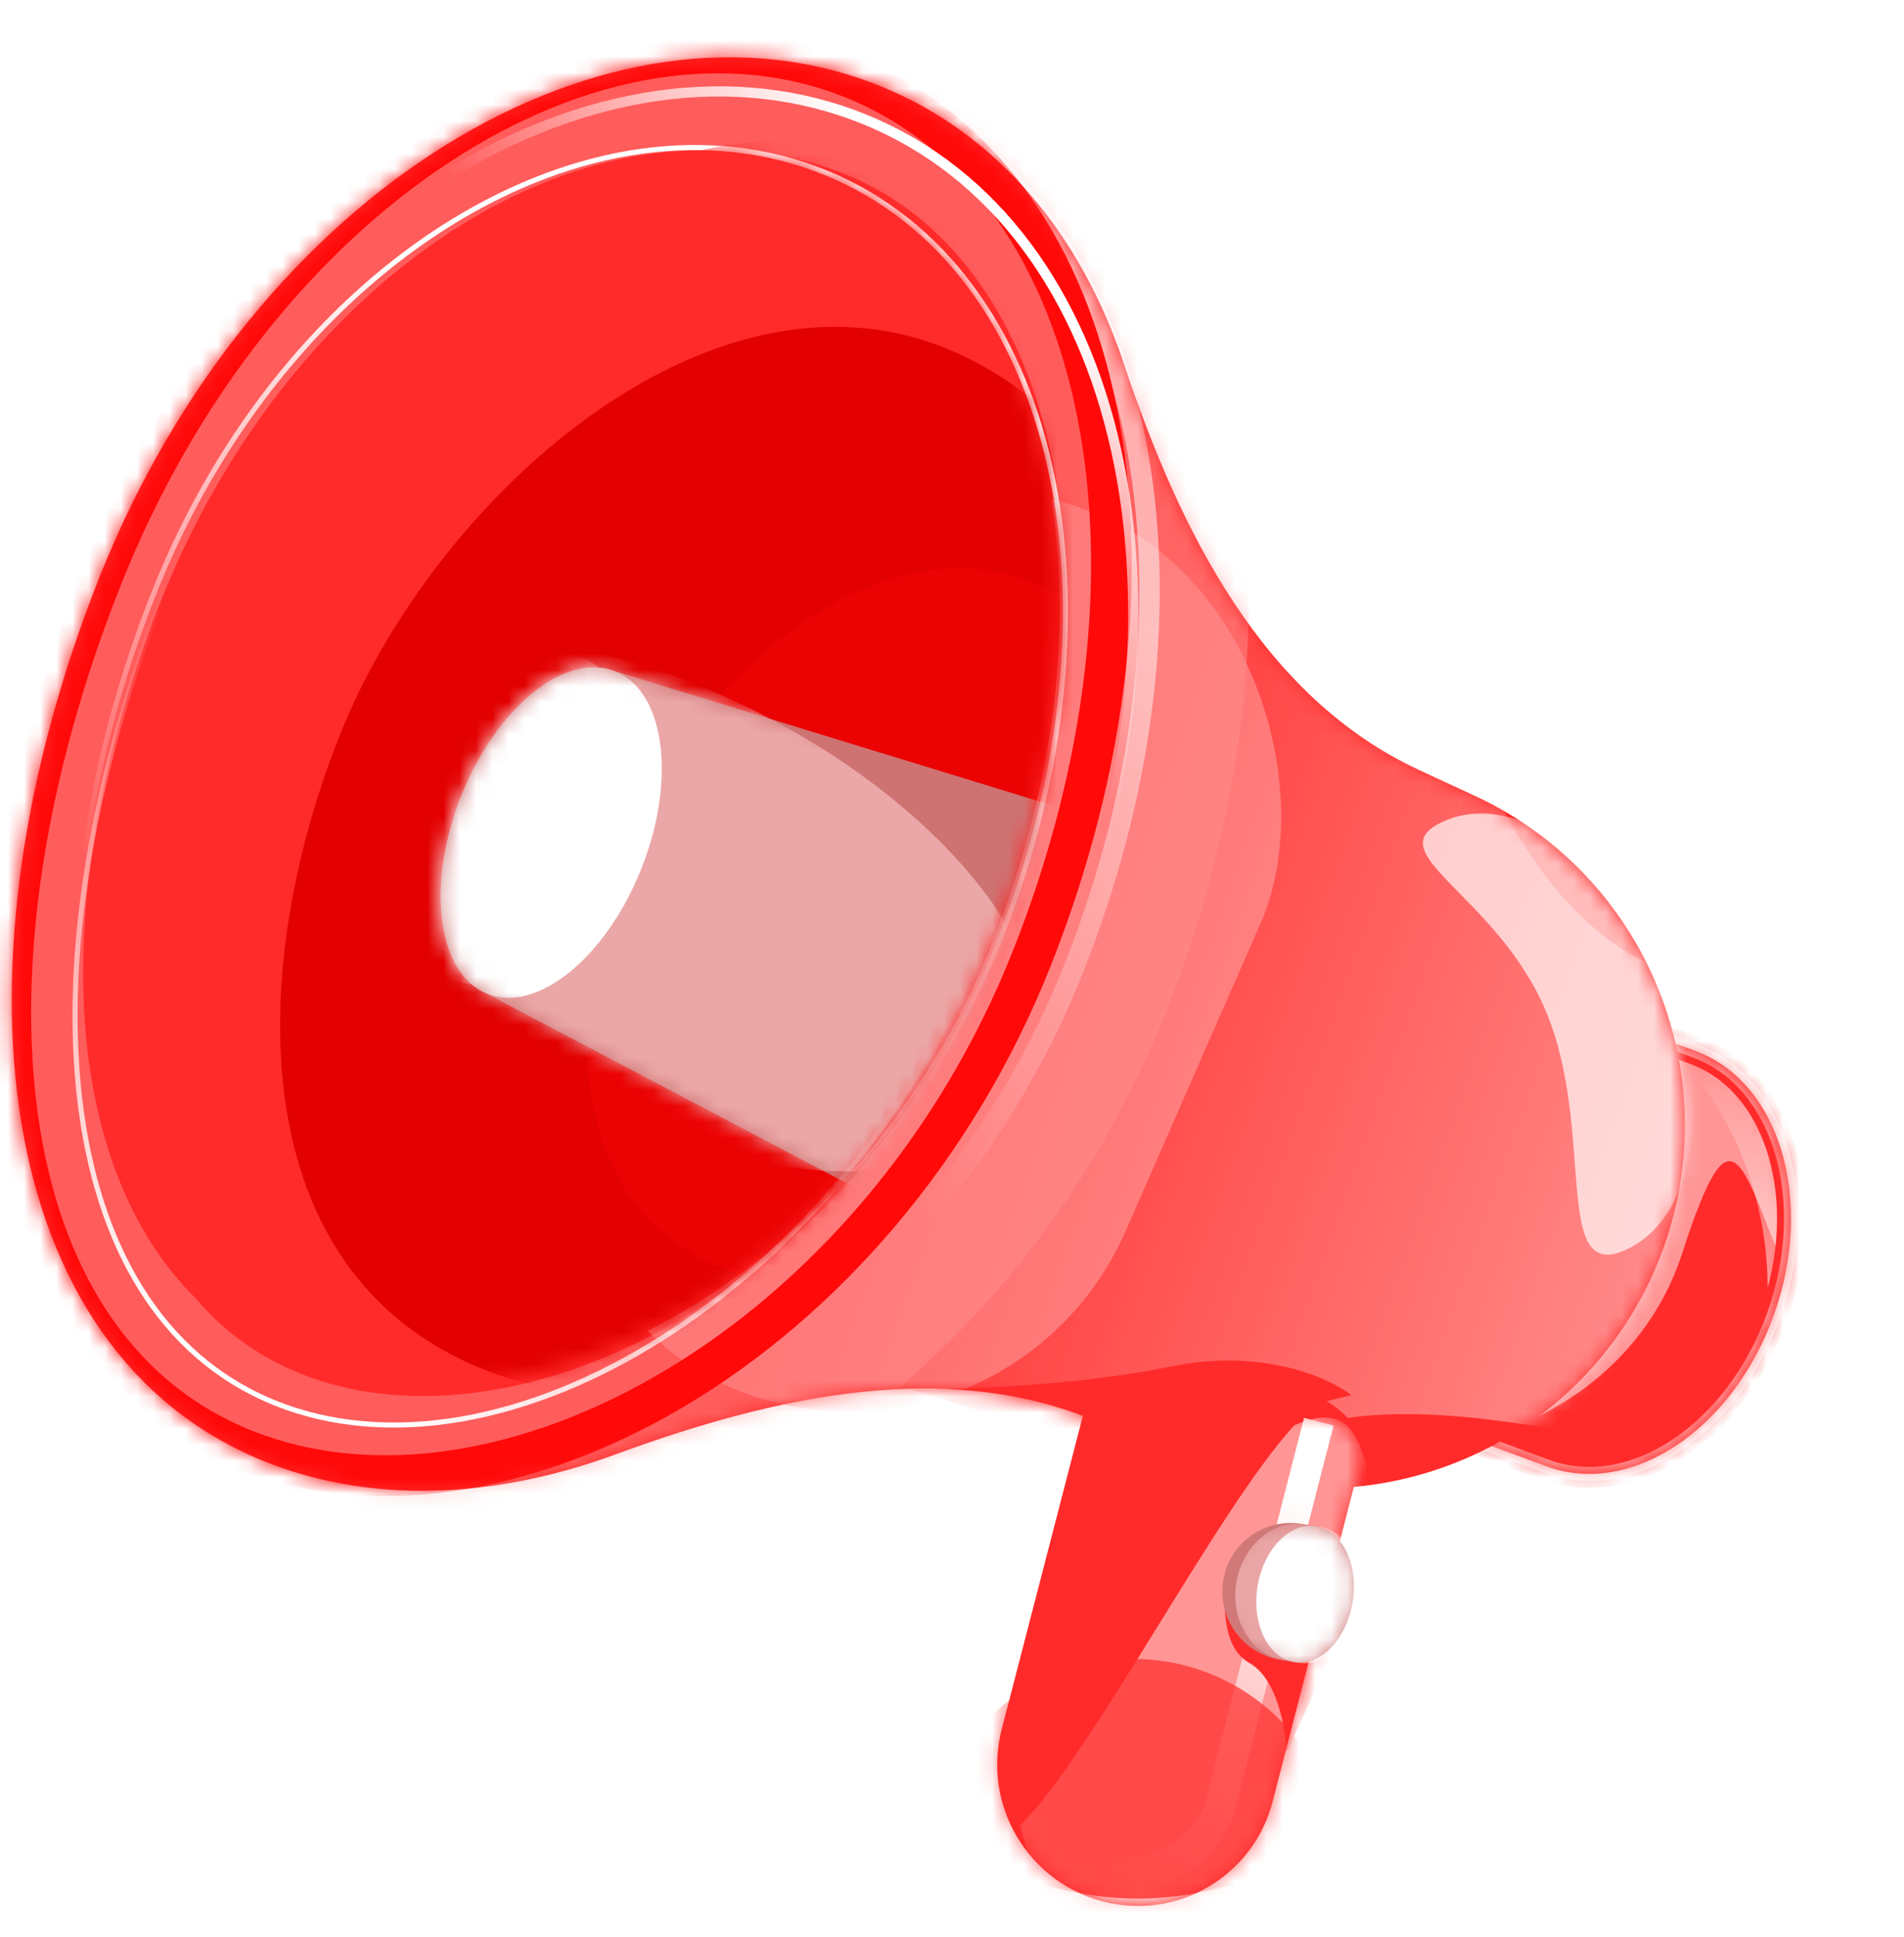 <svg width="118" height="120" viewBox="0 0 118 120" fill="none" xmlns="http://www.w3.org/2000/svg">
<path fill-rule="evenodd" clip-rule="evenodd" d="M105.084 65.101L91.366 60.03L82.125 85.757L95.773 90.802C95.796 90.81 95.818 90.819 95.841 90.828C101.071 92.761 107.379 88.569 109.931 81.465C112.483 74.361 110.312 67.035 105.083 65.101L105.084 65.101Z" fill="#FF2B2A"/>
<mask id="mask0_7851_10897" style="mask-type:alpha" maskUnits="userSpaceOnUse" x="82" y="60" width="30" height="32">
<path fill-rule="evenodd" clip-rule="evenodd" d="M105.084 65.101L91.366 60.03L82.125 85.757L95.773 90.802C95.796 90.81 95.818 90.819 95.841 90.828C101.071 92.761 107.379 88.569 109.931 81.465C112.483 74.361 110.312 67.035 105.083 65.101L105.084 65.101Z" fill="#0084FE"/>
</mask>
<g mask="url(#mask0_7851_10897)">
<g opacity="0.5" filter="url(#filter0_f_7851_10897)">
<path d="M91.593 89.035C97.002 85.041 100.343 70.897 101.337 64.324L106.01 60.693L109.291 62.206L115.257 74.007C114.793 78.21 113.268 85.162 110.882 79.353C107.899 72.091 107.402 67.905 104.27 77.588C101.765 85.334 94.775 88.447 91.593 89.035Z" fill="white"/>
</g>
<g filter="url(#filter1_f_7851_10897)">
<path d="M106.012 66.535C108.766 69.8 113.065 78.955 108.226 89.453" stroke="url(#paint0_linear_7851_10897)" stroke-width="1.738"/>
</g>
<g filter="url(#filter2_f_7851_10897)">
<path d="M91.366 60.03L91.668 59.215L90.845 58.911L90.549 59.737L91.366 60.03ZM105.084 65.101L105.902 65.393L106.191 64.584L105.385 64.286L105.084 65.101ZM82.125 85.757L81.307 85.463L81.016 86.273L81.824 86.572L82.125 85.757ZM95.773 90.802L96.082 89.99L96.074 89.987L95.773 90.802ZM95.841 90.828L96.143 90.013L96.143 90.013L95.841 90.828ZM109.931 81.465L110.749 81.758L110.749 81.758L109.931 81.465ZM105.083 65.101L104.265 64.809L103.976 65.618L104.782 65.916L105.083 65.101ZM91.065 60.845L104.782 65.916L105.385 64.286L91.668 59.215L91.065 60.845ZM82.943 86.05L92.184 60.324L90.549 59.737L81.307 85.463L82.943 86.05ZM96.074 89.987L82.426 84.942L81.824 86.572L95.471 91.617L96.074 89.987ZM96.143 90.013C96.122 90.005 96.102 89.997 96.082 89.99L95.464 91.614C95.489 91.624 95.514 91.633 95.54 91.642L96.143 90.013ZM109.113 81.171C107.894 84.566 105.788 87.231 103.409 88.811C101.032 90.391 98.437 90.861 96.143 90.013L95.54 91.642C98.475 92.728 101.65 92.067 104.371 90.259C107.092 88.45 109.416 85.467 110.749 81.758L109.113 81.171ZM104.782 65.916C107.078 66.766 108.772 68.823 109.592 71.591C110.412 74.358 110.333 77.776 109.113 81.171L110.749 81.758C112.081 78.049 112.193 74.252 111.258 71.097C110.324 67.944 108.318 65.371 105.385 64.287L104.782 65.916ZM104.265 64.809L104.265 64.809L105.902 65.394L105.902 65.393L104.265 64.809Z" fill="#FF2B2A"/>
</g>
<g opacity="0.5" filter="url(#filter3_f_7851_10897)">
<path d="M91.366 60.03L91.517 59.623L91.106 59.471L90.957 59.883L91.366 60.03ZM105.084 65.101L105.493 65.247L105.637 64.843L105.234 64.694L105.084 65.101ZM82.125 85.757L81.716 85.61L81.571 86.015L81.974 86.164L82.125 85.757ZM95.773 90.802L95.927 90.396L95.923 90.394L95.773 90.802ZM95.841 90.828L95.992 90.42L95.992 90.42L95.841 90.828ZM109.931 81.465L110.34 81.612L110.34 81.612L109.931 81.465ZM105.083 65.101L104.674 64.955L104.53 65.36L104.933 65.509L105.083 65.101ZM91.216 60.438L104.933 65.509L105.234 64.694L91.517 59.623L91.216 60.438ZM82.534 85.904L91.775 60.177L90.957 59.883L81.716 85.61L82.534 85.904ZM95.923 90.394L82.276 85.349L81.974 86.164L95.622 91.209L95.923 90.394ZM95.992 90.42C95.97 90.412 95.949 90.404 95.927 90.396L95.618 91.208C95.642 91.217 95.666 91.226 95.691 91.235L95.992 90.42ZM109.522 81.318C108.274 84.791 106.114 87.536 103.65 89.173C101.186 90.81 98.447 91.327 95.992 90.42L95.691 91.235C98.466 92.261 101.495 91.648 104.131 89.897C106.766 88.145 109.036 85.242 110.34 81.612L109.522 81.318ZM104.933 65.509C107.388 66.417 109.16 68.603 110.008 71.468C110.857 74.332 110.77 77.844 109.522 81.318L110.34 81.612C111.644 77.981 111.747 74.279 110.842 71.221C109.936 68.163 108.008 65.72 105.234 64.694L104.933 65.509ZM104.674 64.955L104.674 64.955L105.493 65.247L105.493 65.247L104.674 64.955Z" fill="white"/>
</g>
</g>
<path fill-rule="evenodd" clip-rule="evenodd" d="M68.741 88.383C59.138 83.946 48.066 86.441 38.139 90.093C30.584 92.873 22.851 93.16 16.28 90.476C-0.554 83.6 -3.388 59.822 6.163 35.759C15.714 11.695 37.793 -1.514 54.628 5.362C61.89 8.328 66.99 14.547 69.675 22.593C73.088 32.817 78.212 43.199 87.996 47.719L91.356 49.272C102.549 54.442 107.493 67.658 102.444 78.906V78.906C97.317 90.326 83.852 95.364 72.488 90.114L68.741 88.383Z" fill="#FF2B2A"/>
<mask id="mask1_7851_10897" style="mask-type:alpha" maskUnits="userSpaceOnUse" x="0" y="3" width="105" height="90">
<path fill-rule="evenodd" clip-rule="evenodd" d="M68.74 88.383C59.137 83.946 48.066 86.441 38.138 90.093C30.583 92.873 22.851 93.16 16.28 90.476C-0.555 83.6 -3.388 59.822 6.163 35.759C15.713 11.695 37.792 -1.514 54.627 5.362C61.889 8.328 66.989 14.547 69.675 22.593C73.087 32.817 78.211 43.199 87.995 47.719L91.356 49.272C102.548 54.442 107.493 67.658 102.443 78.906V78.906C97.316 90.326 83.852 95.364 72.487 90.114L68.74 88.383Z" fill="#0084FE"/>
</mask>
<g mask="url(#mask1_7851_10897)">
<g filter="url(#filter4_f_7851_10897)">
<rect width="37.81" height="58.627" rx="18.905" transform="matrix(0.911 0.412 -0.402 0.916 51.284 24.288)" fill="#FF6262"/>
</g>
<g opacity="0.5" filter="url(#filter5_f_7851_10897)">
<path d="M103.641 60.257C90.171 55.942 85.741 29.334 85.209 16.568L71.031 11.894L54.725 62.055C42.438 74.52 20.024 100.134 28.673 102.867C39.484 106.283 69.258 90.282 82.728 87.945C96.197 85.608 113.211 96.035 121.364 85.787C129.517 75.539 120.478 65.651 103.641 60.257Z" fill="url(#paint1_linear_7851_10897)"/>
</g>
<g opacity="0.5" filter="url(#filter6_f_7851_10897)">
<path d="M66.994 60.605C57.486 84.561 33.133 97.135 16.373 90.289C-0.387 83.444 -3.207 59.772 6.301 35.815C15.809 11.858 37.79 -1.292 54.55 5.553C71.31 12.399 76.503 36.648 66.994 60.605Z" stroke="#FF8D8D" stroke-width="11.338"/>
</g>
<g filter="url(#filter7_f_7851_10897)">
<path d="M61.507 58.391C53.254 79.185 32.418 90.223 18.175 84.405C3.932 78.588 1.675 58.118 9.928 37.323C18.182 16.529 36.999 5.006 51.242 10.824C65.486 16.642 69.761 37.596 61.507 58.391Z" fill="#FF2B2A"/>
</g>
<g opacity="0.5" filter="url(#filter8_f_7851_10897)">
<path d="M66.544 59.987C61.822 71.885 53.416 80.948 44.126 86.184C34.826 91.426 24.704 92.803 16.513 89.457C8.354 86.124 3.54 78.689 1.946 69.03C0.351 59.36 2.001 47.518 6.746 35.563C11.477 23.645 19.301 14.438 27.995 9.063C36.693 3.687 46.211 2.17 54.396 5.513C62.572 8.853 67.978 16.454 70.16 26.265C72.342 36.078 71.281 48.053 66.544 59.987Z" stroke="url(#paint2_linear_7851_10897)" stroke-width="1.26"/>
</g>
<g filter="url(#filter9_f_7851_10897)">
<path d="M63.947 59.36C54.438 83.317 30.922 96.232 15.004 89.73C-0.915 83.228 -3.207 59.772 6.301 35.815C15.809 11.858 37.066 -1.588 52.985 4.914C68.903 11.415 73.455 35.403 63.947 59.36Z" stroke="#FF0909" stroke-width="2.52"/>
</g>
<g filter="url(#filter10_f_7851_10897)">
<path d="M65.626 60.893C60.998 72.553 52.759 81.439 43.645 86.576C34.527 91.715 24.566 93.086 16.474 89.781C8.399 86.483 3.658 79.128 2.093 69.641C0.527 60.148 2.149 48.55 6.789 36.861C11.421 25.191 19.086 16.164 27.619 10.889C36.154 5.614 45.531 4.104 53.619 7.408C61.702 10.709 67.022 18.216 69.164 27.848C71.307 37.481 70.261 49.215 65.626 60.893Z" stroke="url(#paint3_linear_7851_10897)" stroke-width="0.63"/>
</g>
<g filter="url(#filter11_f_7851_10897)">
<path d="M61.383 57.525C56.895 68.831 49.315 77.615 41.091 82.847C32.864 88.081 24.014 89.75 16.972 86.873C9.939 84.001 5.999 77.121 4.943 68.1C3.886 59.079 5.72 47.944 10.212 36.625C14.701 25.314 21.778 16.417 29.496 11.072C37.217 5.726 45.559 3.945 52.599 6.821C59.636 9.695 64.081 16.695 65.641 25.83C67.202 34.964 65.873 46.211 61.383 57.525Z" stroke="url(#paint4_linear_7851_10897)" stroke-width="0.315"/>
</g>
<g opacity="0.68" filter="url(#filter12_f_7851_10897)">
<path d="M103.205 60.673C106.274 68.024 105.135 75.54 100.663 77.461C96.191 79.382 98.894 70.035 95.826 62.684C92.757 55.334 85.079 52.762 89.551 50.841C94.024 48.92 100.137 53.322 103.205 60.673Z" fill="white"/>
</g>
<g filter="url(#filter13_f_7851_10897)">
<path d="M72.544 84.651C78.215 83.48 82.376 85.34 83.749 86.416L69.149 90.033L56.502 86.072C59.487 86.086 66.874 85.822 72.544 84.651Z" fill="#FF2B2A"/>
</g>
<g filter="url(#filter14_f_7851_10897)">
<path d="M61.967 58.156C57.869 68.482 50.556 76.347 42.457 80.888C34.356 85.431 25.485 86.641 18.262 83.691C11.046 80.744 6.813 74.191 5.407 65.774C4.001 57.353 5.43 47.081 9.534 36.74C13.635 26.409 20.436 18.419 28.02 13.753C35.604 9.087 43.958 7.753 51.18 10.702C58.399 13.651 63.147 20.335 65.066 28.88C66.985 37.425 66.069 47.821 61.967 58.156Z" stroke="url(#paint5_linear_7851_10897)" stroke-width="0.315"/>
</g>
</g>
<mask id="mask2_7851_10897" style="mask-type:alpha" maskUnits="userSpaceOnUse" x="5" y="9" width="61" height="77">
<path d="M61.508 58.391C53.255 79.185 32.419 90.223 18.176 84.405C3.933 78.588 1.675 58.118 9.929 37.323C18.182 16.529 37 5.006 51.243 10.824C65.486 16.642 69.761 37.596 61.508 58.391Z" fill="#0084FE"/>
</mask>
<g mask="url(#mask2_7851_10897)">
<g filter="url(#filter15_f_7851_10897)">
<path d="M63.453 56.844C55.199 77.639 35.403 89.101 22.205 83.711C9.007 78.32 7.405 58.118 15.659 37.323C23.912 16.529 41.83 4.639 55.028 10.03C68.226 15.42 71.706 36.05 63.453 56.844Z" fill="#FF2B2A"/>
</g>
<g filter="url(#filter16_f_7851_10897)">
<path d="M75.126 66.049C69.343 80.619 44.689 90.84 29.834 84.773C14.98 78.706 15.258 60.149 21.041 45.579C26.823 31.009 43.812 15.528 58.667 21.595C73.522 27.663 80.909 51.479 75.126 66.049Z" fill="#E30000"/>
</g>
<g style="mix-blend-mode:multiply" filter="url(#filter17_f_7851_10897)">
<path d="M75.154 65.977C71.268 75.769 54.699 82.638 44.716 78.56C34.733 74.483 34.92 62.012 38.806 52.221C42.693 42.429 54.11 32.025 64.093 36.102C74.076 40.18 79.04 56.185 75.154 65.977Z" fill="#EB0202"/>
</g>
<path fill-rule="evenodd" clip-rule="evenodd" d="M65.632 50.016L38.163 41.596L38.162 41.597C38.161 41.597 38.161 41.596 38.16 41.596C35.083 40.328 30.799 43.766 28.592 49.276C26.384 54.786 27.088 60.281 30.165 61.55C30.169 61.552 30.174 61.553 30.179 61.555L55.638 74.958L65.632 50.016Z" fill="#CE7272"/>
<mask id="mask3_7851_10897" style="mask-type:alpha" maskUnits="userSpaceOnUse" x="27" y="41" width="39" height="34">
<path fill-rule="evenodd" clip-rule="evenodd" d="M65.633 50.016L38.164 41.596L38.164 41.597C38.163 41.597 38.162 41.596 38.161 41.596C35.085 40.328 30.801 43.766 28.593 49.276C26.386 54.786 27.09 60.281 30.166 61.55C30.171 61.552 30.175 61.553 30.18 61.555L55.64 74.958L65.633 50.016Z" fill="#D9D9D9"/>
</mask>
<g mask="url(#mask3_7851_10897)">
<g filter="url(#filter18_f_7851_10897)">
<ellipse cx="13.316" cy="25.527" rx="13.316" ry="25.527" transform="matrix(0.436 -0.899 0.895 0.447 12.362 56.581)" fill="#EBA7A7"/>
</g>
<g filter="url(#filter19_f_7851_10897)">
<ellipse cx="6.025" cy="10.748" rx="6.025" ry="10.748" transform="matrix(0.924 0.381 -0.372 0.928 32.589 39.299)" fill="white"/>
</g>
<g filter="url(#filter20_f_7851_10897)">
<ellipse cx="6.025" cy="10.748" rx="6.025" ry="10.748" transform="matrix(0.924 0.381 -0.372 0.928 30.595 38.475)" fill="white"/>
</g>
</g>
</g>
<path d="M67.116 87.68L68.777 87.68C69.853 87.68 70.924 87.553 71.968 87.304L77.294 86.032C80.181 85.342 83.184 86.675 84.632 89.288V89.288L78.872 111.588C77.672 116.232 72.943 118.999 68.307 117.77V117.77C63.664 116.539 60.875 111.767 62.08 107.118L67.116 87.68Z" fill="#FF2B2A"/>
<mask id="mask4_7851_10897" style="mask-type:alpha" maskUnits="userSpaceOnUse" x="61" y="85" width="24" height="34">
<path d="M67.117 87.679L68.778 87.679C69.853 87.679 70.924 87.553 71.969 87.304L77.294 86.032C80.182 85.342 83.184 86.674 84.632 89.288V89.288L78.873 111.588C77.673 116.232 72.944 118.999 68.307 117.77V117.77C63.665 116.539 60.875 111.767 62.08 107.117L67.117 87.679Z" fill="#0084FE"/>
</mask>
<g mask="url(#mask4_7851_10897)">
<mask id="mask5_7851_10897" style="mask-type:alpha" maskUnits="userSpaceOnUse" x="59" y="87" width="27" height="35">
<path d="M78.955 87.786C82.399 86.272 84.265 88.903 84.767 90.407L85.485 109.259C83.452 113.311 79.3 121.385 78.955 121.269C78.611 121.153 69.723 120.638 65.322 120.396L59.08 108.604C63.385 104.528 74.124 93.027 78.955 87.786Z" fill="white"/>
</mask>
<g mask="url(#mask5_7851_10897)">
<g opacity="0.5" filter="url(#filter21_f_7851_10897)">
<path d="M80.219 88.283C83.633 86.782 84.161 89.181 84.659 90.673L85.37 109.362C83.354 113.379 79.238 121.385 78.897 121.269C78.555 121.154 69.744 120.644 65.381 120.403L63.208 113.071C67.476 109.03 75.429 93.478 80.219 88.283Z" fill="white"/>
</g>
<g filter="url(#filter22_f_7851_10897)">
<path d="M81.733 88.063L75.606 111.901C75.198 113.412 73.285 116.347 68.903 115.996" stroke="url(#paint6_linear_7851_10897)" stroke-width="1.89"/>
</g>
<g filter="url(#filter23_f_7851_10897)">
<path d="M77.424 103.005C75.833 102.117 75.85 99.693 75.933 98.289L82.694 101.946C81.683 104.282 79.671 108.865 79.711 108.502C79.761 108.048 79.413 104.114 77.424 103.005Z" fill="#FF2B2A"/>
</g>
</g>
<g opacity="0.7" filter="url(#filter24_f_7851_10897)">
<ellipse cx="70.235" cy="115.85" rx="12.939" ry="13.089" fill="#FF2B2A"/>
</g>
<g opacity="0.7" filter="url(#filter25_f_7851_10897)">
<path d="M83.462 115.959C83.462 118.726 77.67 120.968 70.524 120.968C63.378 120.968 57.585 118.726 57.585 115.959C57.585 113.193 63.378 117.605 70.524 117.605C77.67 117.605 83.462 113.193 83.462 115.959Z" fill="white"/>
</g>
</g>
<path fill-rule="evenodd" clip-rule="evenodd" d="M80.709 94.397C78.39 94.001 76.198 95.56 75.812 97.881C75.426 100.202 76.993 102.405 79.312 102.802L80.383 102.985L80.384 102.976C81.941 103.094 83.457 101.48 83.827 99.253C84.198 97.026 83.288 94.996 81.779 94.59L81.78 94.581L81.609 94.552C81.601 94.55 81.593 94.549 81.585 94.547C81.577 94.546 81.569 94.544 81.561 94.543L80.709 94.397Z" fill="#D17979"/>
<mask id="mask6_7851_10897" style="mask-type:alpha" maskUnits="userSpaceOnUse" x="75" y="94" width="9" height="9">
<path fill-rule="evenodd" clip-rule="evenodd" d="M80.707 94.397C78.388 94.001 76.196 95.56 75.81 97.881C75.424 100.202 76.991 102.405 79.31 102.802L80.381 102.985L80.382 102.976C81.939 103.094 83.455 101.48 83.826 99.253C84.196 97.026 83.286 94.996 81.777 94.59L81.778 94.581L81.607 94.552C81.599 94.55 81.591 94.549 81.583 94.547C81.575 94.546 81.567 94.544 81.559 94.543L80.707 94.397Z" fill="#D9D9D9"/>
</mask>
<g mask="url(#mask6_7851_10897)">
<g filter="url(#filter26_f_7851_10897)">
<ellipse cx="3.654" cy="4.26" rx="3.654" ry="4.26" transform="matrix(0.986 0.169 -0.164 0.986 77.323 93.818)" fill="#EAA6A6"/>
</g>
<g filter="url(#filter27_f_7851_10897)">
<ellipse cx="2.984" cy="4.26" rx="2.984" ry="4.26" transform="matrix(0.986 0.169 -0.164 0.986 78.644 94.044)" fill="white"/>
</g>
<g filter="url(#filter28_f_7851_10897)">
<ellipse cx="3.227" cy="4.26" rx="3.227" ry="4.26" transform="matrix(0.986 0.169 -0.164 0.986 78.644 94.044)" fill="white"/>
</g>
</g>
<defs>
<filter id="filter0_f_7851_10897" x="84.642" y="53.742" width="37.566" height="42.244" filterUnits="userSpaceOnUse" color-interpolation-filters="sRGB">
<feFlood flood-opacity="0" result="BackgroundImageFix"/>
<feBlend mode="normal" in="SourceGraphic" in2="BackgroundImageFix" result="shape"/>
<feGaussianBlur stdDeviation="3.476" result="effect1_foregroundBlur_7851_10897"/>
</filter>
<filter id="filter1_f_7851_10897" x="102.748" y="63.359" width="11.138" height="29.069" filterUnits="userSpaceOnUse" color-interpolation-filters="sRGB">
<feFlood flood-opacity="0" result="BackgroundImageFix"/>
<feBlend mode="normal" in="SourceGraphic" in2="BackgroundImageFix" result="shape"/>
<feGaussianBlur stdDeviation="1.303" result="effect1_foregroundBlur_7851_10897"/>
</filter>
<filter id="filter2_f_7851_10897" x="79.278" y="57.174" width="34.329" height="36.732" filterUnits="userSpaceOnUse" color-interpolation-filters="sRGB">
<feFlood flood-opacity="0" result="BackgroundImageFix"/>
<feBlend mode="normal" in="SourceGraphic" in2="BackgroundImageFix" result="shape"/>
<feGaussianBlur stdDeviation="0.869" result="effect1_foregroundBlur_7851_10897"/>
</filter>
<filter id="filter3_f_7851_10897" x="80.702" y="58.602" width="31.602" height="34" filterUnits="userSpaceOnUse" color-interpolation-filters="sRGB">
<feFlood flood-opacity="0" result="BackgroundImageFix"/>
<feBlend mode="normal" in="SourceGraphic" in2="BackgroundImageFix" result="shape"/>
<feGaussianBlur stdDeviation="0.434" result="effect1_foregroundBlur_7851_10897"/>
</filter>
<filter id="filter4_f_7851_10897" x="3.467" y="0.163" width="106.512" height="117.501" filterUnits="userSpaceOnUse" color-interpolation-filters="sRGB">
<feFlood flood-opacity="0" result="BackgroundImageFix"/>
<feBlend mode="normal" in="SourceGraphic" in2="BackgroundImageFix" result="shape"/>
<feGaussianBlur stdDeviation="15.118" result="effect1_foregroundBlur_7851_10897"/>
</filter>
<filter id="filter5_f_7851_10897" x="12.248" y="-2.594" width="126.643" height="120.426" filterUnits="userSpaceOnUse" color-interpolation-filters="sRGB">
<feFlood flood-opacity="0" result="BackgroundImageFix"/>
<feBlend mode="normal" in="SourceGraphic" in2="BackgroundImageFix" result="shape"/>
<feGaussianBlur stdDeviation="7.244" result="effect1_foregroundBlur_7851_10897"/>
</filter>
<filter id="filter6_f_7851_10897" x="-12.949" y="-10.134" width="98.506" height="116.16" filterUnits="userSpaceOnUse" color-interpolation-filters="sRGB">
<feFlood flood-opacity="0" result="BackgroundImageFix"/>
<feBlend mode="normal" in="SourceGraphic" in2="BackgroundImageFix" result="shape"/>
<feGaussianBlur stdDeviation="4.094" result="effect1_foregroundBlur_7851_10897"/>
</filter>
<filter id="filter7_f_7851_10897" x="3.263" y="7.43" width="64.308" height="80.41" filterUnits="userSpaceOnUse" color-interpolation-filters="sRGB">
<feFlood flood-opacity="0" result="BackgroundImageFix"/>
<feBlend mode="normal" in="SourceGraphic" in2="BackgroundImageFix" result="shape"/>
<feGaussianBlur stdDeviation="0.945" result="effect1_foregroundBlur_7851_10897"/>
</filter>
<filter id="filter8_f_7851_10897" x="-1.161" y="1.223" width="74.924" height="92.573" filterUnits="userSpaceOnUse" color-interpolation-filters="sRGB">
<feFlood flood-opacity="0" result="BackgroundImageFix"/>
<feBlend mode="normal" in="SourceGraphic" in2="BackgroundImageFix" result="shape"/>
<feGaussianBlur stdDeviation="0.945" result="effect1_foregroundBlur_7851_10897"/>
</filter>
<filter id="filter9_f_7851_10897" x="-4.366" y="-1.764" width="78.28" height="98.212" filterUnits="userSpaceOnUse" color-interpolation-filters="sRGB">
<feFlood flood-opacity="0" result="BackgroundImageFix"/>
<feBlend mode="normal" in="SourceGraphic" in2="BackgroundImageFix" result="shape"/>
<feGaussianBlur stdDeviation="1.89" result="effect1_foregroundBlur_7851_10897"/>
</filter>
<filter id="filter10_f_7851_10897" x="-0.69" y="3.456" width="73.123" height="90.325" filterUnits="userSpaceOnUse" color-interpolation-filters="sRGB">
<feFlood flood-opacity="0" result="BackgroundImageFix"/>
<feBlend mode="normal" in="SourceGraphic" in2="BackgroundImageFix" result="shape"/>
<feGaussianBlur stdDeviation="0.945" result="effect1_foregroundBlur_7851_10897"/>
</filter>
<filter id="filter11_f_7851_10897" x="2.605" y="3.407" width="65.71" height="86.912" filterUnits="userSpaceOnUse" color-interpolation-filters="sRGB">
<feFlood flood-opacity="0" result="BackgroundImageFix"/>
<feBlend mode="normal" in="SourceGraphic" in2="BackgroundImageFix" result="shape"/>
<feGaussianBlur stdDeviation="0.945" result="effect1_foregroundBlur_7851_10897"/>
</filter>
<filter id="filter12_f_7851_10897" x="74.327" y="36.532" width="44.46" height="55.042" filterUnits="userSpaceOnUse" color-interpolation-filters="sRGB">
<feFlood flood-opacity="0" result="BackgroundImageFix"/>
<feBlend mode="normal" in="SourceGraphic" in2="BackgroundImageFix" result="shape"/>
<feGaussianBlur stdDeviation="6.929" result="effect1_foregroundBlur_7851_10897"/>
</filter>
<filter id="filter13_f_7851_10897" x="52.722" y="80.498" width="34.806" height="13.314" filterUnits="userSpaceOnUse" color-interpolation-filters="sRGB">
<feFlood flood-opacity="0" result="BackgroundImageFix"/>
<feBlend mode="normal" in="SourceGraphic" in2="BackgroundImageFix" result="shape"/>
<feGaussianBlur stdDeviation="1.89" result="effect1_foregroundBlur_7851_10897"/>
</filter>
<filter id="filter14_f_7851_10897" x="2.835" y="7.09" width="65.239" height="80.257" filterUnits="userSpaceOnUse" color-interpolation-filters="sRGB">
<feFlood flood-opacity="0" result="BackgroundImageFix"/>
<feBlend mode="normal" in="SourceGraphic" in2="BackgroundImageFix" result="shape"/>
<feGaussianBlur stdDeviation="0.945" result="effect1_foregroundBlur_7851_10897"/>
</filter>
<filter id="filter15_f_7851_10897" x="5.556" y="3.695" width="67.382" height="86.38" filterUnits="userSpaceOnUse" color-interpolation-filters="sRGB">
<feFlood flood-opacity="0" result="BackgroundImageFix"/>
<feBlend mode="normal" in="SourceGraphic" in2="BackgroundImageFix" result="shape"/>
<feGaussianBlur stdDeviation="2.52" result="effect1_foregroundBlur_7851_10897"/>
</filter>
<filter id="filter16_f_7851_10897" x="-6.579" y="-3.694" width="107.611" height="114.184" filterUnits="userSpaceOnUse" color-interpolation-filters="sRGB">
<feFlood flood-opacity="0" result="BackgroundImageFix"/>
<feBlend mode="normal" in="SourceGraphic" in2="BackgroundImageFix" result="shape"/>
<feGaussianBlur stdDeviation="11.968" result="effect1_foregroundBlur_7851_10897"/>
</filter>
<filter id="filter17_f_7851_10897" x="12.394" y="11.257" width="88.02" height="92.437" filterUnits="userSpaceOnUse" color-interpolation-filters="sRGB">
<feFlood flood-opacity="0" result="BackgroundImageFix"/>
<feBlend mode="normal" in="SourceGraphic" in2="BackgroundImageFix" result="shape"/>
<feGaussianBlur stdDeviation="11.968" result="effect1_foregroundBlur_7851_10897"/>
</filter>
<filter id="filter18_f_7851_10897" x="6.142" y="28.184" width="69.766" height="55.667" filterUnits="userSpaceOnUse" color-interpolation-filters="sRGB">
<feFlood flood-opacity="0" result="BackgroundImageFix"/>
<feBlend mode="normal" in="SourceGraphic" in2="BackgroundImageFix" result="shape"/>
<feGaussianBlur stdDeviation="5.648" result="effect1_foregroundBlur_7851_10897"/>
</filter>
<filter id="filter19_f_7851_10897" x="23.83" y="37.857" width="20.665" height="27.431" filterUnits="userSpaceOnUse" color-interpolation-filters="sRGB">
<feFlood flood-opacity="0" result="BackgroundImageFix"/>
<feBlend mode="normal" in="SourceGraphic" in2="BackgroundImageFix" result="shape"/>
<feGaussianBlur stdDeviation="1.738" result="effect1_foregroundBlur_7851_10897"/>
</filter>
<filter id="filter20_f_7851_10897" x="20.966" y="36.165" width="22.402" height="29.169" filterUnits="userSpaceOnUse" color-interpolation-filters="sRGB">
<feFlood flood-opacity="0" result="BackgroundImageFix"/>
<feBlend mode="normal" in="SourceGraphic" in2="BackgroundImageFix" result="shape"/>
<feGaussianBlur stdDeviation="2.172" result="effect1_foregroundBlur_7851_10897"/>
</filter>
<filter id="filter21_f_7851_10897" x="58.168" y="82.768" width="32.241" height="43.542" filterUnits="userSpaceOnUse" color-interpolation-filters="sRGB">
<feFlood flood-opacity="0" result="BackgroundImageFix"/>
<feBlend mode="normal" in="SourceGraphic" in2="BackgroundImageFix" result="shape"/>
<feGaussianBlur stdDeviation="2.52" result="effect1_foregroundBlur_7851_10897"/>
</filter>
<filter id="filter22_f_7851_10897" x="66.308" y="85.308" width="18.86" height="34.181" filterUnits="userSpaceOnUse" color-interpolation-filters="sRGB">
<feFlood flood-opacity="0" result="BackgroundImageFix"/>
<feBlend mode="normal" in="SourceGraphic" in2="BackgroundImageFix" result="shape"/>
<feGaussianBlur stdDeviation="1.26" result="effect1_foregroundBlur_7851_10897"/>
</filter>
<filter id="filter23_f_7851_10897" x="72.428" y="94.814" width="13.742" height="17.184" filterUnits="userSpaceOnUse" color-interpolation-filters="sRGB">
<feFlood flood-opacity="0" result="BackgroundImageFix"/>
<feBlend mode="normal" in="SourceGraphic" in2="BackgroundImageFix" result="shape"/>
<feGaussianBlur stdDeviation="1.738" result="effect1_foregroundBlur_7851_10897"/>
</filter>
<filter id="filter24_f_7851_10897" x="47.218" y="92.682" width="46.035" height="46.335" filterUnits="userSpaceOnUse" color-interpolation-filters="sRGB">
<feFlood flood-opacity="0" result="BackgroundImageFix"/>
<feBlend mode="normal" in="SourceGraphic" in2="BackgroundImageFix" result="shape"/>
<feGaussianBlur stdDeviation="5.039" result="effect1_foregroundBlur_7851_10897"/>
</filter>
<filter id="filter25_f_7851_10897" x="47.507" y="104.969" width="46.035" height="26.078" filterUnits="userSpaceOnUse" color-interpolation-filters="sRGB">
<feFlood flood-opacity="0" result="BackgroundImageFix"/>
<feBlend mode="normal" in="SourceGraphic" in2="BackgroundImageFix" result="shape"/>
<feGaussianBlur stdDeviation="5.039" result="effect1_foregroundBlur_7851_10897"/>
</filter>
<filter id="filter26_f_7851_10897" x="75.688" y="93.52" width="9.076" height="10.233" filterUnits="userSpaceOnUse" color-interpolation-filters="sRGB">
<feFlood flood-opacity="0" result="BackgroundImageFix"/>
<feBlend mode="normal" in="SourceGraphic" in2="BackgroundImageFix" result="shape"/>
<feGaussianBlur stdDeviation="0.434" result="effect1_foregroundBlur_7851_10897"/>
</filter>
<filter id="filter27_f_7851_10897" x="76.993" y="93.648" width="7.785" height="10.203" filterUnits="userSpaceOnUse" color-interpolation-filters="sRGB">
<feFlood flood-opacity="0" result="BackgroundImageFix"/>
<feBlend mode="normal" in="SourceGraphic" in2="BackgroundImageFix" result="shape"/>
<feGaussianBlur stdDeviation="0.434" result="effect1_foregroundBlur_7851_10897"/>
</filter>
<filter id="filter28_f_7851_10897" x="77.26" y="93.944" width="7.732" height="9.692" filterUnits="userSpaceOnUse" color-interpolation-filters="sRGB">
<feFlood flood-opacity="0" result="BackgroundImageFix"/>
<feBlend mode="normal" in="SourceGraphic" in2="BackgroundImageFix" result="shape"/>
<feGaussianBlur stdDeviation="0.304" result="effect1_foregroundBlur_7851_10897"/>
</filter>
<linearGradient id="paint0_linear_7851_10897" x1="110.654" y1="91.38" x2="108.768" y2="65.194" gradientUnits="userSpaceOnUse">
<stop stop-color="white"/>
<stop offset="1" stop-color="white" stop-opacity="0"/>
</linearGradient>
<linearGradient id="paint1_linear_7851_10897" x1="110.026" y1="75.603" x2="56.001" y2="56.524" gradientUnits="userSpaceOnUse">
<stop stop-color="white"/>
<stop offset="1" stop-color="white" stop-opacity="0"/>
</linearGradient>
<linearGradient id="paint2_linear_7851_10897" x1="71.063" y1="39.149" x2="45.149" y2="57.662" gradientUnits="userSpaceOnUse">
<stop stop-color="white"/>
<stop offset="1" stop-color="white" stop-opacity="0"/>
</linearGradient>
<linearGradient id="paint3_linear_7851_10897" x1="52.651" y1="6.938" x2="38.816" y2="21.447" gradientUnits="userSpaceOnUse">
<stop stop-color="white"/>
<stop offset="1" stop-color="white" stop-opacity="0"/>
</linearGradient>
<linearGradient id="paint4_linear_7851_10897" x1="10.082" y1="82.725" x2="27.495" y2="44.563" gradientUnits="userSpaceOnUse">
<stop stop-color="white"/>
<stop offset="1" stop-color="white" stop-opacity="0"/>
</linearGradient>
<linearGradient id="paint5_linear_7851_10897" x1="27.489" y1="16.579" x2="17.147" y2="56.561" gradientUnits="userSpaceOnUse">
<stop stop-color="white"/>
<stop offset="1" stop-color="white" stop-opacity="0"/>
</linearGradient>
<linearGradient id="paint6_linear_7851_10897" x1="79.282" y1="92.012" x2="70.042" y2="116.788" gradientUnits="userSpaceOnUse">
<stop stop-color="white"/>
<stop offset="1" stop-color="white" stop-opacity="0"/>
</linearGradient>
</defs>
</svg>
